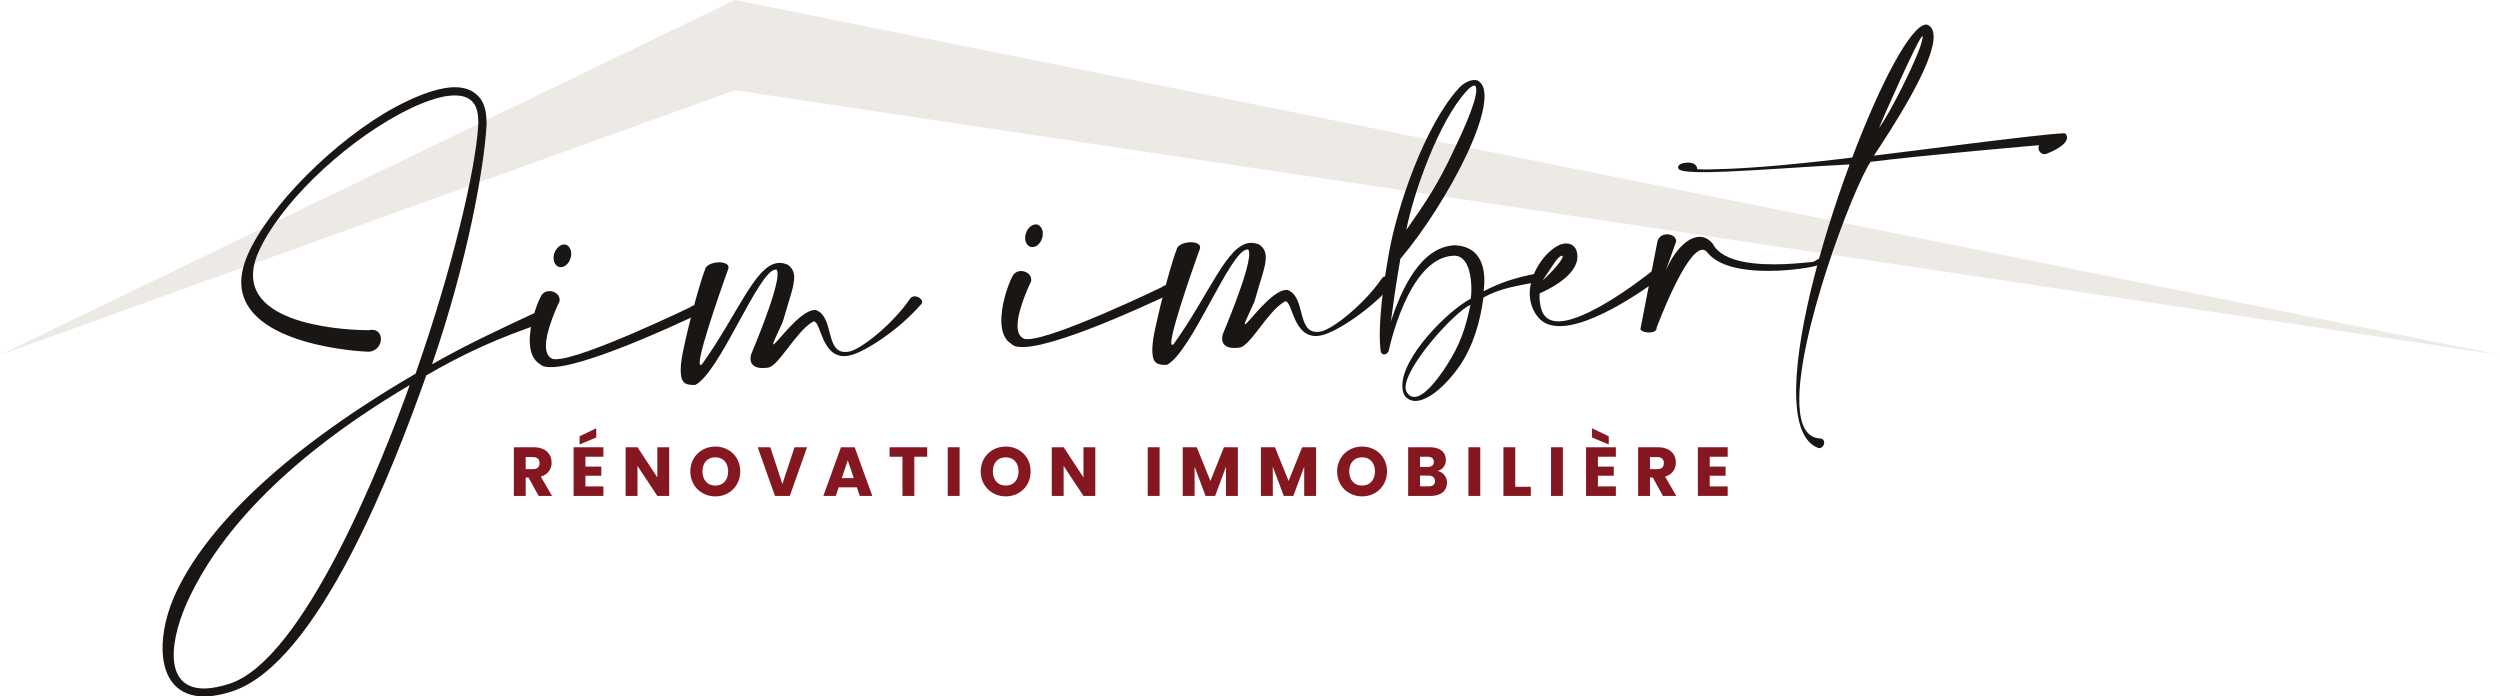 <!-- Generator: Adobe Illustrator 24.3.0, SVG Export Plug-In  -->
<svg version="1.1" xmlns="http://www.w3.org/2000/svg" xmlns:xlink="http://www.w3.org/1999/xlink" x="0px" y="0px" viewBox="0 0 1442.51 401.85"
   style="overflow:visible;enable-background:new 0 0 1442.51 401.85;" xml:space="preserve">
<style type="text/css">
  .st0{fill:#EDE9E4;}
  .st1{fill:#191613;}
  .st2{fill:#851720;}
</style>
<defs>
</defs>
<g>
  <polygon class="st0" points="1442.51,204.81 423.99,52.07 0,204.81 423.99,0  "/>
  <g>
    <g>
      <path class="st1" d="M139.22,163.94c-0.21-4.88,0.95-10.5,3.61-16.76c12.07-27.72,50.05-66.31,85.24-85.38
        c10.23-5.46,19.83-9.35,27.86-10.81c1.8-0.36,3.6-0.57,5.27-0.64c6.13-0.26,11.22,1.34,14.73,5.09c2.92,2.95,4.5,7.48,4.76,13.47
        c0.05,1.11,0.1,2.37,0.02,3.77c-1.47,24.48-10.91,78.03-31.4,137.5c20.16-11.46,38.08-19.76,63.12-31.43
        c0.55-0.16,0.96-0.32,1.38-0.34c2.09-0.09,3.83,1.37,3.9,3.18c0.06,1.39-0.85,2.97-3.3,4.33c-26.96,8.96-47.21,18.33-68.45,30.68
        c-17.81,50.29-61.71,166.14-112.22,182.38c-5.37,1.76-10.21,2.67-14.39,2.85c-17.27,0.73-24.87-10.66-25.52-25.84
        c-0.46-10.86,2.62-23.69,8.39-35.51c16.16-33.33,55.73-77.15,137.55-124.86c21.4-60.9,34.73-118.25,36.17-143.29
        c0.09-1.26,0.03-2.51-0.01-3.63c-0.2-4.59-1.31-7.9-3.36-10.04c-2.49-2.68-6.44-3.77-11.31-3.56c-1.39,0.06-2.92,0.26-4.45,0.47
        c-7.61,1.44-16.67,5.03-26.49,10.33c-34.5,18.63-69.59,53.05-81.29,79.77c-2.29,5.26-3.21,9.9-3.03,14.08
        c1.34,31.47,66.74,30.78,67.02,30.77c0.41-0.16,0.97-0.18,1.39-0.2c3.48-0.15,5.26,2.29,5.38,5.07c0.14,3.34-2.34,7.36-7.21,7.56
        c-0.42,0.02-0.98-0.1-1.4-0.08C210.92,202.88,140.76,200,139.22,163.94z M109.51,344.2c-5.77,11.96-9.68,24.97-9.24,35.27
        c0.46,10.72,5.8,18.31,18.75,17.76c3.76-0.16,8.19-1.05,13.28-2.66c42.81-13.68,88.05-127.5,104.13-172.41
        C158.73,268.16,124.88,312.15,109.51,344.2z"/>
      <path class="st1" d="M315.02,200.26c0.12,2.92,1.06,5.26,3.06,6.43c0.72,0.53,1.84,0.62,3.23,0.56
        c16.29-0.69,76.85-29.92,76.85-29.92c1.08-0.88,2.04-1.2,3.02-1.24c2.51-0.11,4.4,1.77,4.46,3.16c0.01,0.28,0.02,0.56-0.24,0.85
        c-0.14,0.01-63.15,30.73-86.41,31.72c-3.48,0.15-6.15-0.3-7.47-1.77c-4.01-2.34-5.6-7.02-5.83-12.31
        c-0.42-9.75,3.82-21.79,6.14-26.21c1.01-2.42,2.92-3.47,5.01-3.56c2.92-0.12,5.94,1.84,6.06,4.76c0.02,0.42,0.04,0.84-0.09,1.26
        C322.83,173.98,314.6,190.51,315.02,200.26z M329.6,146.07c0.04,0.98-0.06,1.96-0.43,2.95c-0.85,2.97-3.14,5.02-5.36,5.11
        c-0.42,0.02-0.84,0.04-1.26-0.09c-1.84-0.62-3.04-2.52-3.14-4.89c-0.04-0.97,0.06-1.96,0.43-2.95c0.99-2.97,3.27-5.02,5.5-5.12
        c0.42-0.02,0.7-0.03,1.12,0.09C328.3,141.8,329.49,143.7,329.6,146.07z"/>
      <path class="st1" d="M403.72,209.46c0.03,0.7,0.19,1.11,0.6,1.09c0.14-0.01,0.42-0.02,0.68-0.31
        c20.81-28.93,30.88-57.96,44.39-58.53c1.67-0.07,3.36,0.28,5.21,1.04c2.45,1.85,3.52,4.04,3.64,6.82
        c0.23,5.43-2.93,13.1-6.56,26.09c-2.16,4.98-5.64,11.82-5.59,12.93l0.14,0.13c1.67-0.07,15.08-19.48,23.71-19.84l0.7-0.03
        c10.76,3.59,5.38,24.74,17.35,24.23c0.7-0.03,1.25-0.05,2.08-0.23c6.92-1.41,25-15.85,34.85-30.22c0.65-1.14,1.61-1.6,2.72-1.65
        c2.09-0.09,4.39,1.63,4.46,3.16c0.02,0.42-0.11,0.7-0.24,0.99c-13.56,15.78-33.67,28.36-41.56,29.95
        c-0.97,0.18-1.8,0.36-2.63,0.39c-13.79,0.59-13.97-20.19-18.15-20.02c-0.28,0.01-0.41,0.16-0.69,0.31
        c-9.53,5.57-19.57,25.39-25.53,26.34c-0.83,0.17-1.8,0.22-2.64,0.25c-3.76,0.16-7.43-0.94-7.61-5.12
        c-0.04-0.84,0.07-1.68,0.31-2.66c-0.01-0.14,15.73-36.8,15.31-46.83c-0.05-1.11-0.22-1.8-0.65-2.21l-0.56,0.02
        c-9.75,0.42-31.94,59.12-46.28,66.57c-4.88,0.07-8.11-0.35-8.4-7.32c-0.11-2.65,0.16-6.15,1.07-10.93
        c4.27-20.83,11.1-44,12.88-48.12c0.3-2.66,4.14-4.22,7.63-4.37c3.06-0.13,5.89,0.73,5.98,2.82c0.01,0.28-0.12,0.56-0.1,0.84
        C420.24,155.05,403.39,201.66,403.72,209.46z"/>
      <path class="st1" d="M587.13,188.68c0.12,2.92,1.06,5.26,3.06,6.43c0.72,0.53,1.84,0.62,3.23,0.56
        c16.29-0.69,76.85-29.92,76.85-29.92c1.08-0.88,2.04-1.2,3.02-1.24c2.51-0.11,4.4,1.77,4.46,3.16c0.01,0.28,0.02,0.56-0.24,0.85
        c-0.14,0.01-63.15,30.73-86.41,31.72c-3.48,0.15-6.15-0.3-7.47-1.77c-4.01-2.34-5.6-7.02-5.83-12.31
        c-0.42-9.75,3.82-21.79,6.14-26.21c1.01-2.42,2.92-3.47,5.01-3.56c2.92-0.12,5.94,1.84,6.06,4.76c0.02,0.42,0.04,0.84-0.09,1.26
        C594.94,162.4,586.72,178.93,587.13,188.68z M601.71,134.49c0.04,0.98-0.06,1.96-0.43,2.95c-0.85,2.96-3.13,5.02-5.36,5.11
        c-0.42,0.02-0.84,0.04-1.26-0.09c-1.84-0.62-3.04-2.52-3.14-4.89c-0.04-0.97,0.06-1.96,0.43-2.95c0.99-2.97,3.27-5.02,5.5-5.12
        c0.42-0.02,0.7-0.03,1.12,0.09C600.41,130.22,601.61,132.12,601.71,134.49z"/>
      <path class="st1" d="M675.84,197.88c0.03,0.7,0.19,1.11,0.6,1.09c0.14-0.01,0.42-0.02,0.68-0.31
        c20.81-28.93,30.88-57.96,44.39-58.53c1.67-0.07,3.36,0.27,5.21,1.03c2.45,1.85,3.52,4.04,3.64,6.82
        c0.23,5.43-2.93,13.1-6.56,26.09c-2.16,4.98-5.64,11.82-5.59,12.93l0.14,0.13c1.67-0.07,15.08-19.48,23.71-19.84l0.7-0.03
        c10.76,3.59,5.38,24.74,17.36,24.23c0.7-0.03,1.25-0.05,2.08-0.23c6.92-1.41,25-15.85,34.85-30.22c0.65-1.14,1.61-1.6,2.72-1.65
        c2.09-0.09,4.39,1.63,4.46,3.16c0.02,0.42-0.11,0.7-0.24,0.99c-13.56,15.78-33.67,28.36-41.56,29.95
        c-0.97,0.18-1.8,0.36-2.63,0.39c-13.79,0.59-13.97-20.19-18.15-20.02c-0.28,0.01-0.41,0.16-0.68,0.31
        c-9.53,5.57-19.57,25.39-25.53,26.34c-0.83,0.17-1.8,0.22-2.64,0.25c-3.76,0.16-7.43-0.94-7.61-5.12
        c-0.04-0.84,0.07-1.68,0.3-2.66c-0.01-0.14,15.73-36.81,15.31-46.83c-0.05-1.11-0.22-1.8-0.65-2.21l-0.56,0.02
        c-9.75,0.41-31.94,59.12-46.28,66.57c-4.88,0.07-8.11-0.35-8.4-7.32c-0.11-2.65,0.16-6.15,1.07-10.93
        c4.28-20.83,11.1-44,12.88-48.12c0.3-2.66,4.14-4.22,7.63-4.37c3.06-0.13,5.89,0.73,5.98,2.82c0.01,0.28-0.12,0.56-0.1,0.84
        C692.35,143.46,675.5,190.08,675.84,197.88z"/>
      <path class="st1" d="M809.05,148.12l-1.06,1.3c-2.79,16.3-4.39,27.95-5.44,36.09c6.16-19.1,17.42-43.15,36.77-43.98l0.28-0.01
        c12.3,0.59,16.44,9.21,16.84,18.68c0.11,2.51-0.05,5.3-0.36,7.83c9.55-5.01,18.64-7.91,29.99-10.07l0.28-0.01
        c1.53-0.06,2.28,1.16,2.33,2.41c0.05,1.11-0.47,2.11-1.44,2.29c-11.9,2.32-21.47,3.57-31.29,9c-1.79,13.75-5.8,27.73-13.54,39.22
        c-7.62,11.07-17.84,20.15-25.36,20.47c-2.65,0.11-5.06-0.9-6.7-3.34c-0.76-1.5-1.11-3.02-1.18-4.83
        c-0.73-17.13,26.72-44.25,39.42-50.79c0.33-1.97,0.49-4.76,0.36-7.83c-0.34-7.94-2.83-17.32-10.07-17.01l-0.28,0.01
        c-26.32,1.12-37.29,54.88-37.41,55.17c-0.51,1-1.46,1.74-2.44,1.78c-0.84,0.04-1.69-0.35-2.03-1.73c0,0-0.34-1.52-0.51-5.42
        c-0.3-7.1,0.03-22.32,5.1-50.72c4.82-27.69,20.96-74.56,40.56-95.9c2.53-2.76,5.95-4.44,8.6-4.55c0.84-0.04,1.54,0.07,2.25,0.32
        c0.71,0.39,1.44,1.05,2.18,2c1.04,1.49,1.55,3.56,1.66,6.21c0.34,7.94-3.73,20.53-10.12,34.19
        C836.45,110.13,821.66,133.08,809.05,148.12z M811.02,223.94c0.05,1.25,0.52,2.35,1.25,3.16c1.03,1.35,2.46,1.99,3.99,1.92
        c5.29-0.23,12.33-8.62,18.35-17.94c7.98-12.48,10.83-20.97,13.85-35.19C839.41,179.76,810.49,211.68,811.02,223.94z M838.8,86.73
        c1.79-3.84,13.36-27.08,13.01-35.15c-0.04-0.84-0.2-1.53-0.51-2.07c-0.28-0.13-0.42-0.12-0.7-0.11c-1.11,0.05-2.74,1.23-4.6,3.4
        c-15.6,16.99-30.32,57.93-34.55,79.88C823.03,116.14,829.86,106.08,838.8,86.73z"/>
      <path class="st1" d="M910.17,147.59c0.5,11.7-17.98,20.02-21.82,21.72c0.04,0.83-0.06,1.82-0.02,2.79
        c0.14,3.34,0.87,7.22,2.64,9.65c1.93,2.71,5.05,3.83,8.95,3.66c19.22-0.82,56.42-31.42,56.56-31.56
        c0.54-0.44,1.09-0.61,1.65-0.63c1.81-0.08,3.41,1.53,3.49,3.2c0.03,0.7-0.36,1.41-1.03,2c-0.27,0.15-36.58,28.76-59.42,29.73
        c-5.99,0.25-11.08-1.34-14.34-5.95c-2.81-3.79-3.96-7.92-4.14-11.96c-0.33-7.8,3.25-15.35,7.62-20.97
        c2.38-3.03,5.07-5.38,7.52-6.88c1.9-1.2,3.69-1.83,5.5-1.91c0.97-0.04,1.96,0.06,2.81,0.44c1.99,0.75,3.45,2.5,3.85,5.14
        C909.99,146.62,910.14,147.03,910.17,147.59z M901.67,147.95c-0.01-0.28-0.16-0.41-0.44-0.4c-2.77,0.54-5.19,5.8-11.24,14.43
        C898.58,153.94,901.73,149.2,901.67,147.95z"/>
      <path class="st1" d="M961.05,156.44c4.94-11.79,12.56-19.51,19.25-19.79c2.92-0.12,5.63,1.16,7.98,3.98
        c5.64,11.2,26.34,12.41,41.8,11.75c6.82-0.29,12.66-0.96,15.57-1.22c1.67-0.21,2.87-1.52,3.14-1.53c0.55-0.16,1.1-0.33,1.38-0.34
        c0.84-0.04,1.13,0.37,1.15,0.79c0.04,0.97-0.88,2.41-1.98,2.73c-0.67,0.73-11.18,2.85-23.57,3.38
        c-15.18,0.65-33.25-1.1-40.63-10.55c-0.88-1.08-1.88-1.59-2.86-1.55c-9.89,0.42-26.28,44.79-26.41,44.93l0.01,0.28
        c0.07,1.67-1.85,2.45-3.94,2.54c-2.51,0.11-5.33-0.75-5.39-2.14c-0.01-0.28,0.12-0.42,0.12-0.56l9.73-50.08
        c0.86-2.69,3.05-3.76,5.28-3.85c2.65-0.11,5.36,1.31,5.46,3.81l0.01,0.28L961.05,156.44z"/>
      <path class="st1" d="M997.74,97.4c16.29-0.69,40.07-2.68,71.01-6.51c16.3-43.11,33.86-76.36,42.63-76.74l0.28-0.01
        c2.69,0.86,3.9,3.18,4.04,6.53c0.67,15.87-25.01,54.92-34.45,69.13c12.22-1.36,94.63-12.26,108.55-12.85
        c0.97-0.04,1.67-0.07,1.96,0.06c0.59,0.81,0.9,1.5,0.93,2.19c0.21,5.01-11.19,9.26-11.19,9.26c-0.54,0.3-1.1,0.47-1.65,0.49
        c-1.95,0.08-3.55-1.52-3.64-3.47c-0.02-0.56,0.09-1.12,0.35-1.69c0,0-65.06,5.56-97.25,9.58
        c-10.61,16.22-42.7,101.43-41.05,140.29c0.49,11.42,4.01,18.94,11.84,19.31c1.68,0.07,2.42,1.15,2.47,2.27
        c0.07,1.53-1.12,3.26-2.65,3.32c-0.28,0.01-0.56,0.02-0.84-0.1c-8.23-3.14-12.01-13.44-12.63-28.06
        c-1.41-33.14,13.52-88.89,30.79-135.52c-22.55,1.1-50.09,3.25-70.42,4.11c-15.88,0.68-27.33,0.46-28.25-1.59
        c-0.15-0.27-0.3-0.55-0.31-0.82c-0.08-1.81,2.96-2.64,4.77-2.71l0.84-0.04c2.09-0.09,5.33,0.61,5.46,3.81
        C983.66,97.86,989.94,97.73,997.74,97.4z M1108.39,25.73c0.73-2.54,1.08-4.09,1.06-4.65c-0.01-0.14-0.15-0.27-0.15-0.27
        c-2.09,0.09-24.73,51.7-25.09,52.97C1090.81,64.98,1105.32,35.62,1108.39,25.73z"/>
    </g>
  </g>
  <g>
    <g>
      <path class="st2" d="M307.97,258.07c6.88,0,10.32,3.96,10.32,8.84c0,3.52-1.92,6.84-6.24,8.12l6.48,11.12h-7.72l-5.84-10.6h-1.64
        v10.6h-6.84v-28.08H307.97z M307.57,263.74h-4.24v6.96h4.24c2.56,0,3.76-1.32,3.76-3.52
        C311.33,265.1,310.13,263.74,307.57,263.74z"/>
      <path class="st2" d="M348.16,263.54h-10.36v5.68h9.16v5.28h-9.16v6.16h10.36v5.48h-17.2v-28.08h17.2V263.54z M344.05,247.11v5.32
        l-9.64,4.04v-4.72L344.05,247.11z"/>
      <path class="st2" d="M386.12,258.07v28.08h-6.84l-11.44-17.32v17.32h-6.84v-28.08h6.84l11.44,17.4v-17.4H386.12z"/>
      <path class="st2" d="M412.76,286.42c-7.96,0-14.44-5.96-14.44-14.4c0-8.44,6.48-14.36,14.44-14.36c8,0,14.36,5.92,14.36,14.36
        C427.12,280.46,420.72,286.42,412.76,286.42z M412.76,280.18c4.48,0,7.4-3.24,7.4-8.16c0-5-2.92-8.16-7.4-8.16
        c-4.56,0-7.44,3.16-7.44,8.16C405.33,276.94,408.21,280.18,412.76,280.18z"/>
      <path class="st2" d="M458.44,258.07h7.24l-9.96,28.08h-8.56l-9.96-28.08h7.28l6.96,21.2L458.44,258.07z"/>
      <path class="st2" d="M494.4,281.18h-10.48l-1.68,4.96h-7.16l10.16-28.08h7.92l10.16,28.08h-7.24L494.4,281.18z M489.16,265.62
        l-3.44,10.28h6.92L489.16,265.62z"/>
      <path class="st2" d="M513.29,258.07H535v5.48h-7.44v22.6h-6.84v-22.6h-7.44V258.07z"/>
      <path class="st2" d="M546.85,258.07h6.84v28.08h-6.84V258.07z"/>
      <path class="st2" d="M580.32,286.42c-7.96,0-14.44-5.96-14.44-14.4c0-8.44,6.48-14.36,14.44-14.36c8,0,14.36,5.92,14.36,14.36
        C594.68,280.46,588.28,286.42,580.32,286.42z M580.32,280.18c4.48,0,7.4-3.24,7.4-8.16c0-5-2.92-8.16-7.4-8.16
        c-4.56,0-7.44,3.16-7.44,8.16C572.89,276.94,575.76,280.18,580.32,280.18z"/>
      <path class="st2" d="M632,258.07v28.08h-6.84l-11.44-17.32v17.32h-6.84v-28.08h6.84l11.44,17.4v-17.4H632z"/>
      <path class="st2" d="M662.25,258.07h6.84v28.08h-6.84V258.07z"/>
      <path class="st2" d="M682.45,258.07h8.08l7.88,19.44l7.8-19.44h8.04v28.08h-6.84V269.3l-6.28,16.84h-5.52l-6.32-16.88v16.88
        h-6.84V258.07z"/>
      <path class="st2" d="M727.57,258.07h8.08l7.88,19.44l7.8-19.44h8.04v28.08h-6.84V269.3l-6.28,16.84h-5.52l-6.32-16.88v16.88
        h-6.84V258.07z"/>
      <path class="st2" d="M785.96,286.42c-7.96,0-14.44-5.96-14.44-14.4c0-8.44,6.48-14.36,14.44-14.36c8,0,14.36,5.92,14.36,14.36
        C800.32,280.46,793.92,286.42,785.96,286.42z M785.96,280.18c4.48,0,7.4-3.24,7.4-8.16c0-5-2.92-8.16-7.4-8.16
        c-4.56,0-7.44,3.16-7.44,8.16C778.52,276.94,781.4,280.18,785.96,280.18z"/>
      <path class="st2" d="M825.6,286.14h-13.08v-28.08h12.64c5.72,0,9.12,2.84,9.12,7.28c0,3.4-2.04,5.6-4.76,6.4
        c3.28,0.68,5.4,3.56,5.4,6.76C834.92,283.14,831.52,286.14,825.6,286.14z M823.84,263.54h-4.48v5.88h4.48
        c2.24,0,3.48-1,3.48-2.92S826.08,263.54,823.84,263.54z M824.32,274.42h-4.96v6.2h5.04c2.28,0,3.6-1.04,3.6-3.04
        S826.6,274.42,824.32,274.42z"/>
      <path class="st2" d="M847.28,258.07h6.84v28.08h-6.84V258.07z"/>
      <path class="st2" d="M874.32,258.07v22.8h8.96v5.28h-15.8v-28.08H874.32z"/>
      <path class="st2" d="M894.96,258.07h6.84v28.08h-6.84V258.07z"/>
      <path class="st2" d="M932.36,263.54H922v5.68h9.16v5.28H922v6.16h10.36v5.48h-17.2v-28.08h17.2V263.54z M918.6,247.11l9.64,4.64
        v4.72l-9.64-4.04V247.11z"/>
      <path class="st2" d="M956.68,258.07c6.88,0,10.32,3.96,10.32,8.84c0,3.52-1.92,6.84-6.24,8.12l6.48,11.12h-7.72l-5.84-10.6h-1.64
        v10.6h-6.84v-28.08H956.68z M956.28,263.74h-4.24v6.96h4.24c2.56,0,3.76-1.32,3.76-3.52
        C960.04,265.1,958.84,263.74,956.28,263.74z"/>
      <path class="st2" d="M996.88,263.54h-10.36v5.68h9.16v5.28h-9.16v6.16h10.36v5.48h-17.2v-28.08h17.2V263.54z"/>
    </g>
  </g>
</g>
</svg>
